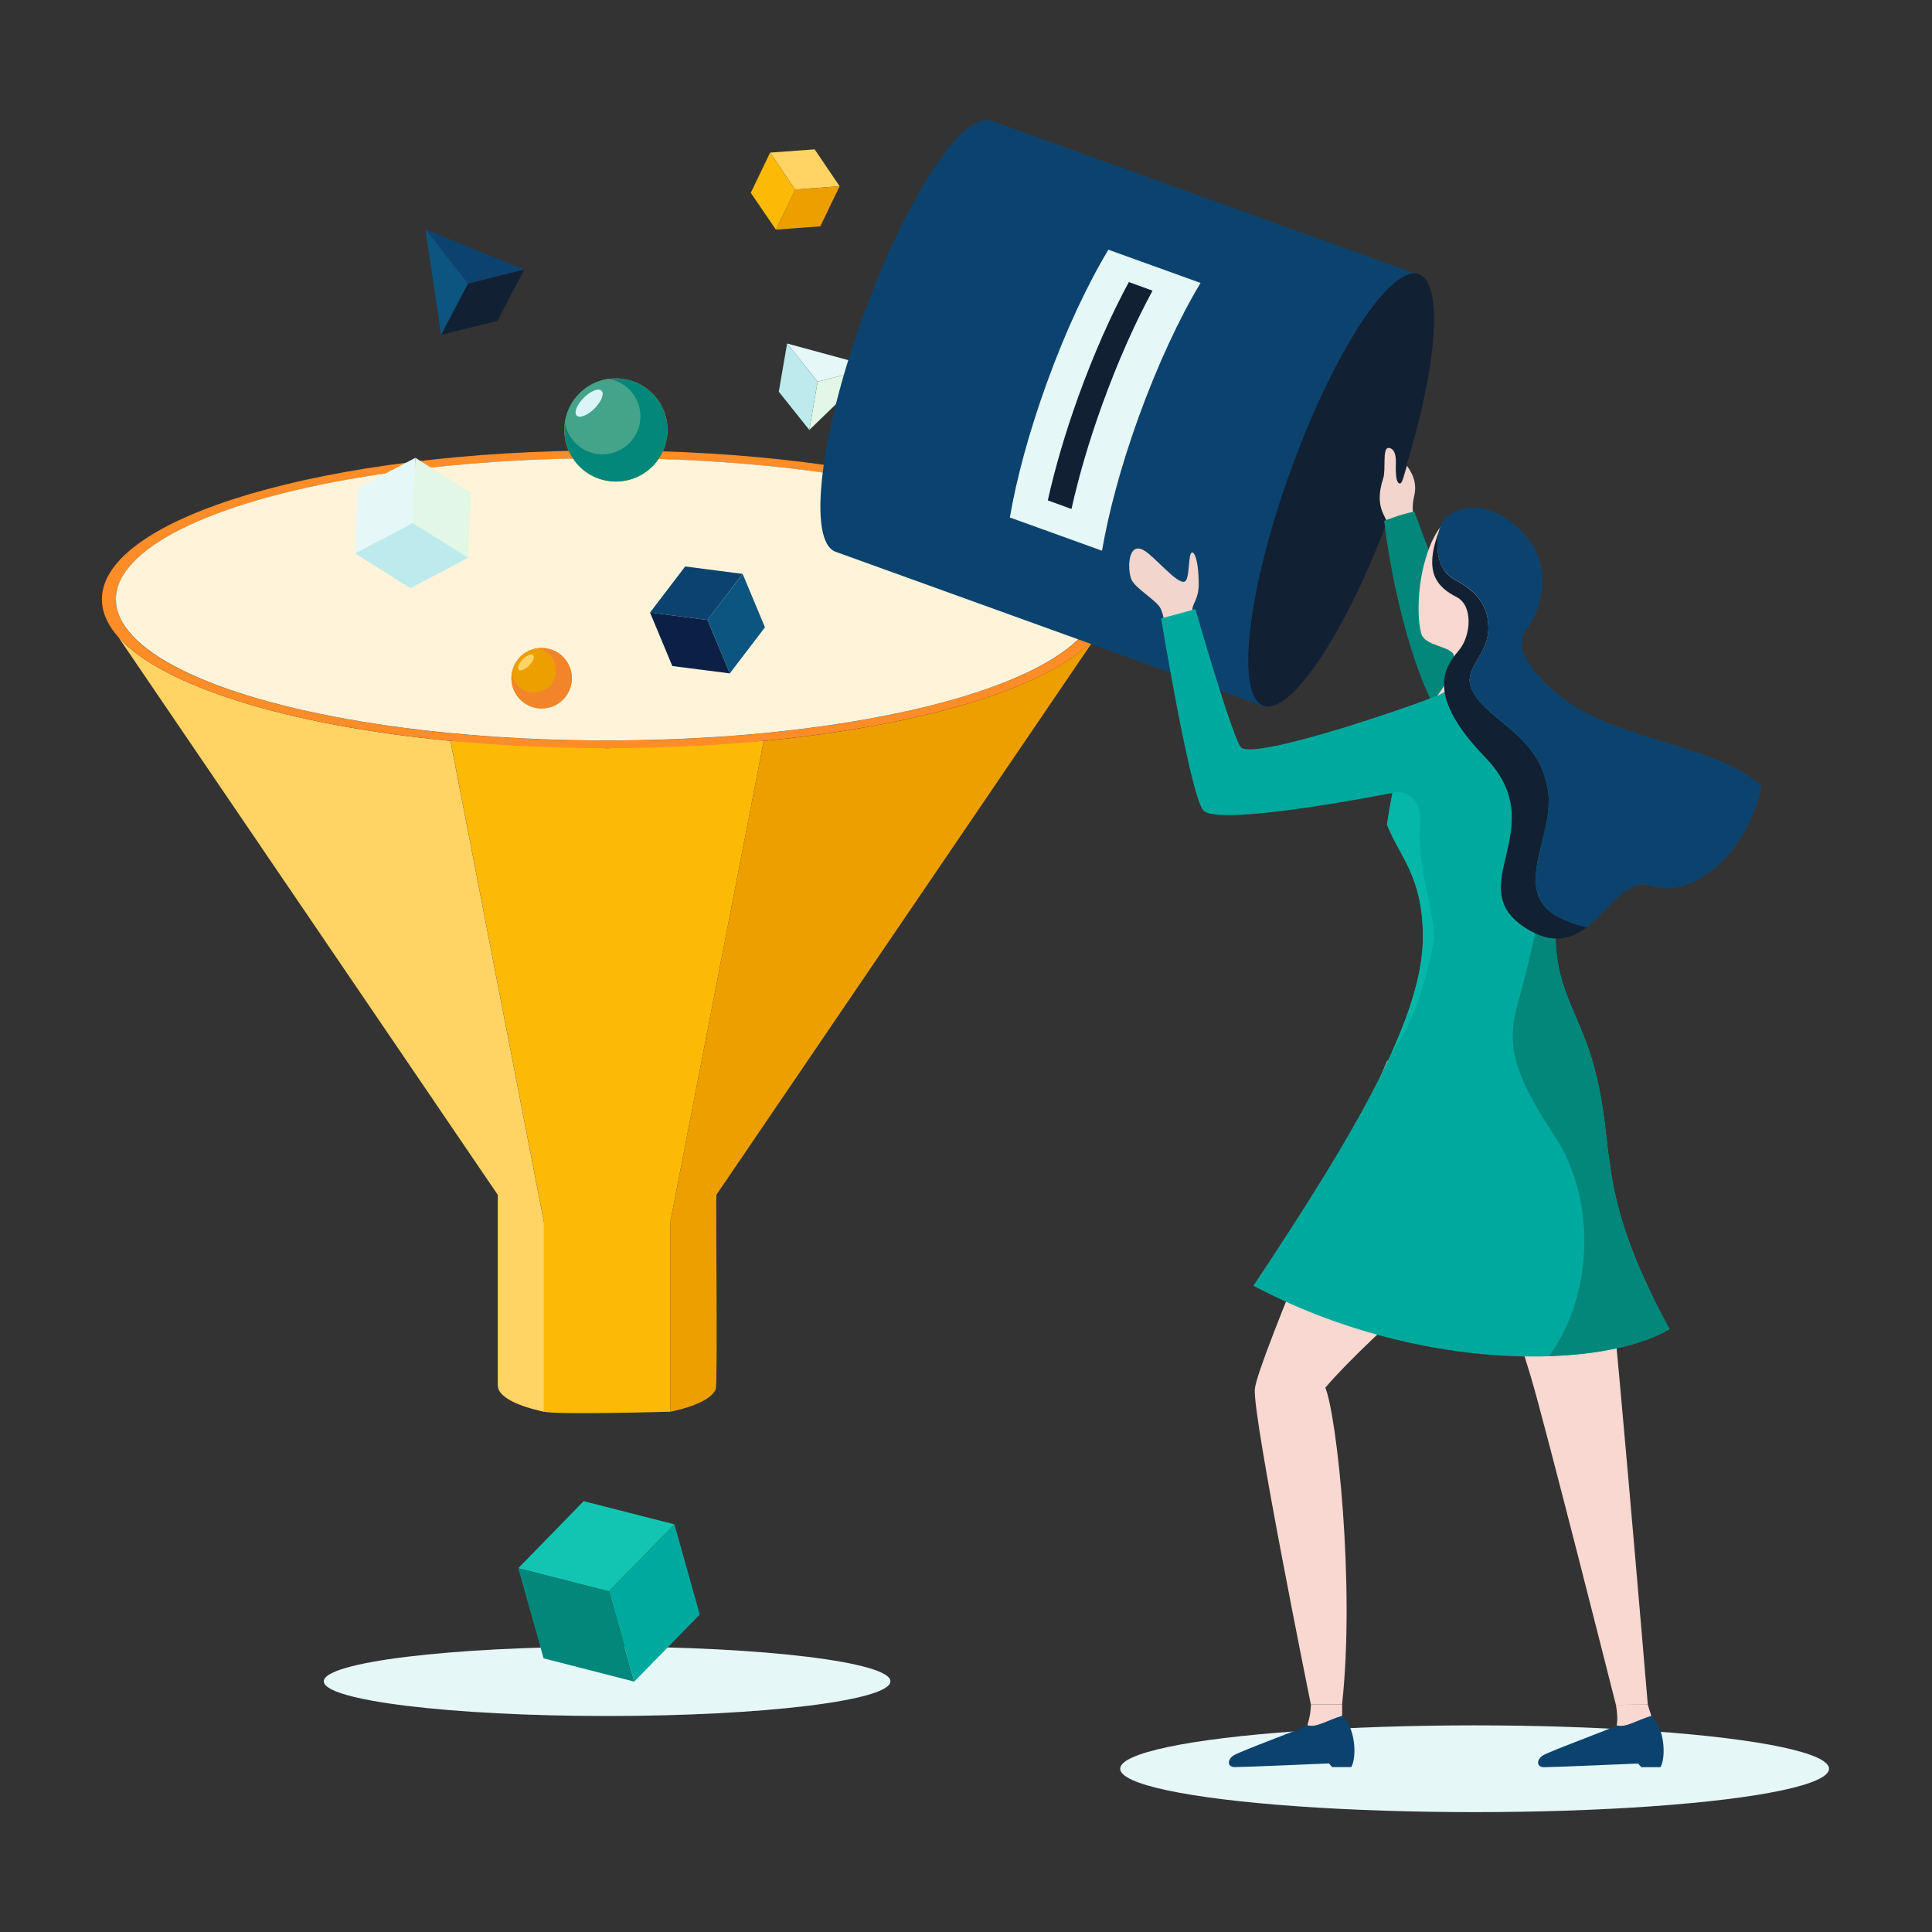 <?xml version="1.0" encoding="utf-8"?>
<!-- Generator: Adobe Illustrator 25.4.1, SVG Export Plug-In . SVG Version: 6.00 Build 0)  -->
<svg version="1.1" xmlns="http://www.w3.org/2000/svg" xmlns:xlink="http://www.w3.org/1999/xlink" x="0px" y="0px"
	 viewBox="0 0 2000 2000" style="enable-background:new 0 0 2000 2000;" xml:space="preserve">
<rect x="0" y="0" width="2000" height="2000" fill="#333333" stroke="none"/>
<style type="text/css">
	.st0{fill:#E6F7F8;}
	.st1{fill:#12C5B3;}
	.st2{fill:#00A99D;}
	.st3{fill:#02877A;}
	.st4{fill:#FCBA06;}
	.st5{fill:#ED9F00;}
	.st6{fill:#FFD364;}
	.st7{fill:#FF8D27;}
	.st8{fill:#FFF4D9;}
	.st9{fill:#0C436E;}
	.st10{fill:#0C5580;}
	.st11{fill:#0C2046;}
	.st12{fill:#E2F7E5;}
	.st13{fill:#BCEAED;}
	.st14{fill:#43A489;}
	.st15{fill:#DAF5F7;}
	.st16{fill:#F2842A;}
	.st17{fill:#122034;}
	.st18{fill:#F2D5CC;}
	.st19{fill:#F8D8D0;}
	.st20{fill:#04B7A6;}
</style>
<g id="Calque_1">
</g>
<g id="Calque_2">
	<ellipse class="st0" cx="1526.5" cy="1831" rx="366.9" ry="44.9"/>
	<ellipse class="st0" cx="628.5" cy="1740.5" rx="293.3" ry="35.9"/>
	<polygon class="st1" points="604.2,1554 698.2,1578 630.4,1647.4 536.5,1623.4 	"/>
	<polygon class="st2" points="630.4,1647.4 698.2,1578 724.4,1671.4 656.6,1740.8 	"/>
	<polygon class="st3" points="630.4,1647.4 536.5,1623.4 562.7,1716.7 656.6,1740.8 	"/>
	<path class="st4" d="M466.4,767l162.1,7.6l162.1-7.6l-96.5,497v197.4c0,0-116.9,3.3-131.2,0c-84-19.4,0-197.4,0-197.4L466.4,767z"
		/>
	<path class="st4" d="M1215.9,1151.7"/>
	<path class="st5" d="M741,1437.8c2-6.1-0.1-195.3,0.6-200.9l392.6-577.1l0,0C1089,710.4,958.5,750.9,790.6,767l-96.5,497v197.4
		C719.8,1456,737.5,1447.5,741,1437.8z"/>
	<path class="st6" d="M515.3,1434.2l0.6,3.5c3.5,9.7,21.2,18.2,46.9,23.6V1264l-96.5-497C298.5,750.9,168,710.4,122.7,659.8l0,0
		l392.6,577.1V1434.2z"/>
	<path class="st7" d="M628.5,466.3c-288.9,0-523,69-523,154.1c0,85.1,234.2,154.1,523,154.1c288.9,0,523-69,523-154.1
		C1151.5,535.3,917.4,466.3,628.5,466.3z M628.5,766.6c-280.8,0-508.5-65.4-508.5-146.1c0-80.7,227.7-146.1,508.5-146.1
		c280.8,0,508.5,65.4,508.5,146.1C1137,701.1,909.3,766.6,628.5,766.6z"/>
	<ellipse class="st8" cx="628.5" cy="620.4" rx="508.5" ry="146.1"/>
	<polygon class="st9" points="709.3,586.4 768.8,594.1 732.4,641.8 672.9,634.1 	"/>
	<polygon class="st10" points="732.4,641.8 768.8,594.1 791.9,649.4 755.5,697.1 	"/>
	<polygon class="st11" points="732.4,641.8 672.9,634.1 696,689.5 755.5,697.1 	"/>
	<polygon class="st6" points="843.3,154.6 869.2,192.8 823.2,196.2 797.2,158 	"/>
	<polygon class="st5" points="823.2,196.2 869.2,192.8 849.2,234.3 803.2,237.7 	"/>
	<polygon class="st4" points="823.2,196.2 797.2,158 777.2,199.6 803.2,237.7 	"/>
	<polygon class="st0" points="370.2,505.4 430,473.9 427.4,541.4 367.7,572.9 	"/>
	<polygon class="st12" points="427.4,541.4 430,473.9 487.1,509.9 484.5,577.4 	"/>
	<polygon class="st13" points="427.4,541.4 367.7,572.9 424.8,608.8 484.5,577.4 	"/>
	
		<ellipse transform="matrix(6.247909e-02 -0.998 0.998 6.247909e-02 153.544 1053.631)" class="st5" cx="637.6" cy="445.1" rx="53.4" ry="53.4"/>
	
		<ellipse transform="matrix(6.247909e-02 -0.998 0.998 6.247909e-02 153.544 1053.631)" class="st3" cx="637.6" cy="445.1" rx="53.4" ry="53.4"/>
	<path class="st14" d="M630.1,392.2c-23.5,3.3-42,21.9-45.3,45.3c3.1,18.6,19.3,32.8,38.8,32.8c21.8,0,39.4-17.6,39.4-39.4
		C662.9,411.5,648.7,395.4,630.1,392.2z"/>
	<path class="st15" d="M604.3,411.8c7.1-7.1,15.4-10.4,18.4-7.3c3.1,3.1-0.2,11.3-7.3,18.4c-7.1,7.1-15.4,10.4-18.4,7.3
		C593.9,427.1,597.2,418.9,604.3,411.8z"/>
	<path class="st5" d="M529.4,702.1c0-17.3,14-31.3,31.3-31.3c17.3,0,31.3,14,31.3,31.3c0,17.3-14,31.3-31.3,31.3
		C543.5,733.4,529.4,719.4,529.4,702.1z"/>
	<path class="st16" d="M529.4,702.1c0-17.3,14-31.3,31.3-31.3c17.3,0,31.3,14,31.3,31.3c0,17.3-14,31.3-31.3,31.3
		C543.5,733.4,529.4,719.4,529.4,702.1z"/>
	<path class="st5" d="M556.4,671.1c-13.8,1.9-24.6,12.8-26.6,26.6c1.8,10.9,11.3,19.3,22.7,19.3c12.8,0,23.1-10.3,23.1-23.1
		C575.6,682.4,567.3,672.9,556.4,671.1z"/>
	<path class="st6" d="M541.2,682.5c4.2-4.2,9-6.1,10.8-4.3c1.8,1.8-0.1,6.6-4.3,10.8c-4.2,4.2-9,6.1-10.8,4.3
		C535.1,691.5,537.1,686.7,541.2,682.5z"/>
	<polygon class="st9" points="484.5,293.6 440.4,237.4 542.7,279.1 	"/>
	<polygon class="st10" points="484.5,293.6 440.4,237.4 456.7,346.6 	"/>
	<polygon class="st17" points="456.7,346.6 514.9,332.2 542.7,279.1 484.5,293.6 	"/>
	<polygon class="st12" points="846.4,395.1 904.9,380.1 837.8,445.1 	"/>
	<polygon class="st0" points="846.4,395.1 904.9,380.1 814.8,355.6 	"/>
	<polygon class="st13" points="814.8,355.6 806.2,405.5 837.8,445.1 846.4,395.1 	"/>
	<path class="st9" d="M1469.3,284.8l-443.3-160c-29.1-10.5-88.8,80.9-133.2,204.2c-44.5,123.3-56.9,231.7-27.8,242.2l443.3,160
		L1469.3,284.8z"/>
	
		<ellipse transform="matrix(0.339 -0.941 0.941 0.339 439.519 1641.86)" class="st17" cx="1388.8" cy="508" rx="237.3" ry="56"/>
	<path class="st0" d="M1147.4,258.5c-21.7,36-44.5,84.4-64.2,139.2c-18.2,50.4-31,98.2-37.8,138l95.4,34.4
		c6.8-39.7,19.6-87.6,37.8-138c19.8-54.7,42.5-103.2,64.2-139.2L1147.4,258.5z"/>
	<path class="st17" d="M1168.6,292c-17.9,32.9-35.9,73.2-52,117.7c-13.9,38.4-24.6,75.3-31.9,108.3l24.5,8.9
		c7.3-33,18-69.9,31.9-108.3c16.1-44.5,34.1-84.8,52-117.7L1168.6,292z"/>
	<path class="st18" d="M1234.6,633.8c-1.7-8.8,5.6-10.7,6.3-27.6c0.1-29.5-6-38.5-8.4-32.6s-1.2,26.5-6.2,28.5
		c-7.5,3-30.3-25.1-41.5-32c-17.4-10.7-18,19.2-13.5,29.9c3.8,9,26.6,21.9,30.2,30c3,6.6,3.3,11.8,3.3,11.8L1234.6,633.8z"/>
	<path class="st18" d="M1436.6,541.8c-3-8.4-13.9-18.6-4.7-46.7c3-9.2-1.1-31.2,5.3-31.4c4.2-0.2,8.1,4.2,7.8,14.7
		c-0.3,10.4-0.1,21.4,3.9,22.1c2.9,0.5,4.3-8,7.6-18.3c7.9,11,10.2,20.7,7.2,32.6c-2.5,10.2-0.5,19.1-0.5,19.1L1436.6,541.8z"/>
	<g>
		<path class="st3" d="M1665.5,769.7c-29.9-15.1-110.2-31.8-144.4-99.4c-21.9-43.4-56.9-140.7-56.9-140.7
			c-15.3,2.9-31.3,9.6-31.3,9.6c6.5,56.8,31.4,183.6,77.5,229.7C1595.4,853.7,1665.5,769.7,1665.5,769.7z"/>
	</g>
	<g>
		<path class="st19" d="M1389.4,1776.3c0-6.5,0-11.8,0-11.8h-32.3c-0.4,11-2.5,16.9-3.7,21.5
			C1361.8,1789.2,1374.1,1780.9,1389.4,1776.3z"/>
		<path class="st9" d="M1389.4,1776.3c-15.3,4.6-27.6,12.9-36,9.7c-4.4,3.2-70,26.8-76.7,31.4c-6.8,4.7-5.8,11.9,1.4,11.9
			c10.6,0,97.6-3.8,97.6-3.8c1.8,1.9,3.2,3.8,3.2,3.8h19.9C1404.8,1819,1403.2,1788.2,1389.4,1776.3z"/>
		<path class="st19" d="M1709.5,1776.4c-2.1-6.2-3.7-11.8-3.7-11.8l-33,0.3c1.5,8.2,1.9,16.6,0.7,21.2
			C1681.9,1789.3,1694.2,1780.9,1709.5,1776.4z"/>
		<path class="st9" d="M1709.5,1776.4c-15.3,4.6-27.6,12.9-36,9.7c-4.4,3.2-70,26.8-76.7,31.4c-6.8,4.7-5.8,11.9,1.4,11.9
			c10.6,0,97.6-3.8,97.6-3.8c1.8,1.9,3.2,3.8,3.2,3.8h19.9C1724.9,1819,1723.2,1788.2,1709.5,1776.4z"/>
		<path class="st19" d="M1645.9,1106.3c23.5,54.8,16.2,101.7,12.5,141.7c8,47.7,47.4,516.6,47.4,516.6c-11.7,0-33,0.3-33,0.3
			s-73.7-291.7-87.8-338.7c-15.1-50.4-78.2-246.5-75-325.7C1555.7,1104.6,1645.9,1106.3,1645.9,1106.3z"/>
		<path class="st19" d="M1436.1,1098.1c-20.4,47.3-134.6,311.5-137.1,339.8c-2.5,28.4,58,326.6,58,326.6h32.3
			c13.6-124-5.4-298.8-17.3-328c46.7-55.1,176.7-162.9,197.1-190.2c32-42.7,36.9-92.7,30.6-136.4
			C1568.5,1102.3,1436.1,1098.1,1436.1,1098.1z"/>
	</g>
	<path class="st19" d="M1484.8,723.7c10.8-11.5,23.6-36.8,20-45.9c-3.6-9.1-30.1-8.9-33.6-22.1c-4.6-17.8-3.3-50,4-75.3
		c10.6-37,27.9-59.5,68.7-47c32.4,9.9,50.3,39.6,43.9,73.9c-7.1,38.3-35.5,72.2-36,85.9c-0.5,13.7,8.3,20.4,8.3,20.4L1484.8,723.7z"
		/>
	<path class="st2" d="M1435.8,853.6c13.9,34.7,36.8,53.3,37.2,115.5c0.6,81.4-66.7,198.6-175.5,361.9
		c173.4,91.7,362.4,85.8,430.7,44.9c-79.3-146.8-53.9-183.5-78.5-273.4c-13.5-49.4-37-75.5-39.2-126.4
		c-2.5-58.8,15.5-185.3-20.8-240.1c-26.7-40.2-79.1-36-109.5-9.1C1448.3,755.1,1435.8,853.6,1435.8,853.6z"/>
	<path class="st3" d="M1728.2,1375.9c-79.3-146.8-53.9-183.5-78.5-273.4c-13.5-49.4-37-75.5-39.2-126.4c-2.5-58,15-182.1-19.5-237.9
		c11.6,21.2-29.4-1.6,2.7,110.4c14.1,49.2,4.5,78.6-12.7,153c-14.5,62.7-34.9,79,28.3,174.4c43.9,66.3,39.9,165.6-5.8,227.8
		C1657.7,1402.2,1701.9,1391.7,1728.2,1375.9z"/>
	<path class="st2" d="M1237.5,630.6c0,0,35.3,123.4,46.5,142.3c8.9,15,158-34.6,206.9-53.9c15.6-6.2,4.4,115.1-49.5,101.8
		c0,0-182.1,36.2-196,17.8c-13.9-18.3-43.4-198.4-43.4-198.4L1237.5,630.6z"/>
	<path class="st20" d="M1483.8,975.6c-4.2,25.4-17.7,80.8-43.4,114.4c0,0,0,0,0,0c21.3-46.9,32.8-87,32.6-120.8
		c-0.4-62.2-23.3-80.8-37.2-115.5c0,0,2.9-18.2,5.7-32.8c16-4.3,31.2,8.7,28.8,31.8C1465.6,897.7,1487.9,950.1,1483.8,975.6z"/>
	<g>
		<path class="st17" d="M1505.3,599.7c21.8,11.6,35.5,25.6,35.5,50.6c0,28.7-28.3,42.6-16.5,65c16.8,32,67.3,44.1,77.8,100.5
			c10.5,56.3-55.2,121.9,40.4,144.2c-16.4,12.3-36,18.1-63.2,0.7c-67.9-43.4,29.2-103.3-41.7-176.6c-64.1-66.3-40.9-94.6-27.1-111.2
			c12.3-14.9,14.6-45.9-2.4-54.7c-10.9-5.6-17.5-11.2-21.6-19c-5.1-9.6-6.6-25.1,4.4-52.6C1486.3,559.3,1485.1,588.9,1505.3,599.7z"
			/>
		<path class="st9" d="M1576.9,551.8c32.9,34.9,18,80.2,3.6,99.2c-10.3,13.6-8.4,35.6,38.8,72.8c52.4,41.2,166.2,50,204.3,90.5
			c-15.7,72.5-73.3,116.7-114.7,102.8c-24.8-8.3-42,24.5-66.5,42.8c-95.6-22.4-29.9-87.9-40.4-144.2
			c-10.5-56.3-60.9-68.5-77.8-100.5c-11.8-22.4,16.5-36.3,16.5-65c0-25.1-13.7-39.1-35.5-50.6c-20.2-10.7-19-40.4-14.6-53.2
			c1.1-2.8,2.3-5.6,3.7-8.7C1510,522.1,1544.1,517,1576.9,551.8z"/>
	</g>
</g>
</svg>
